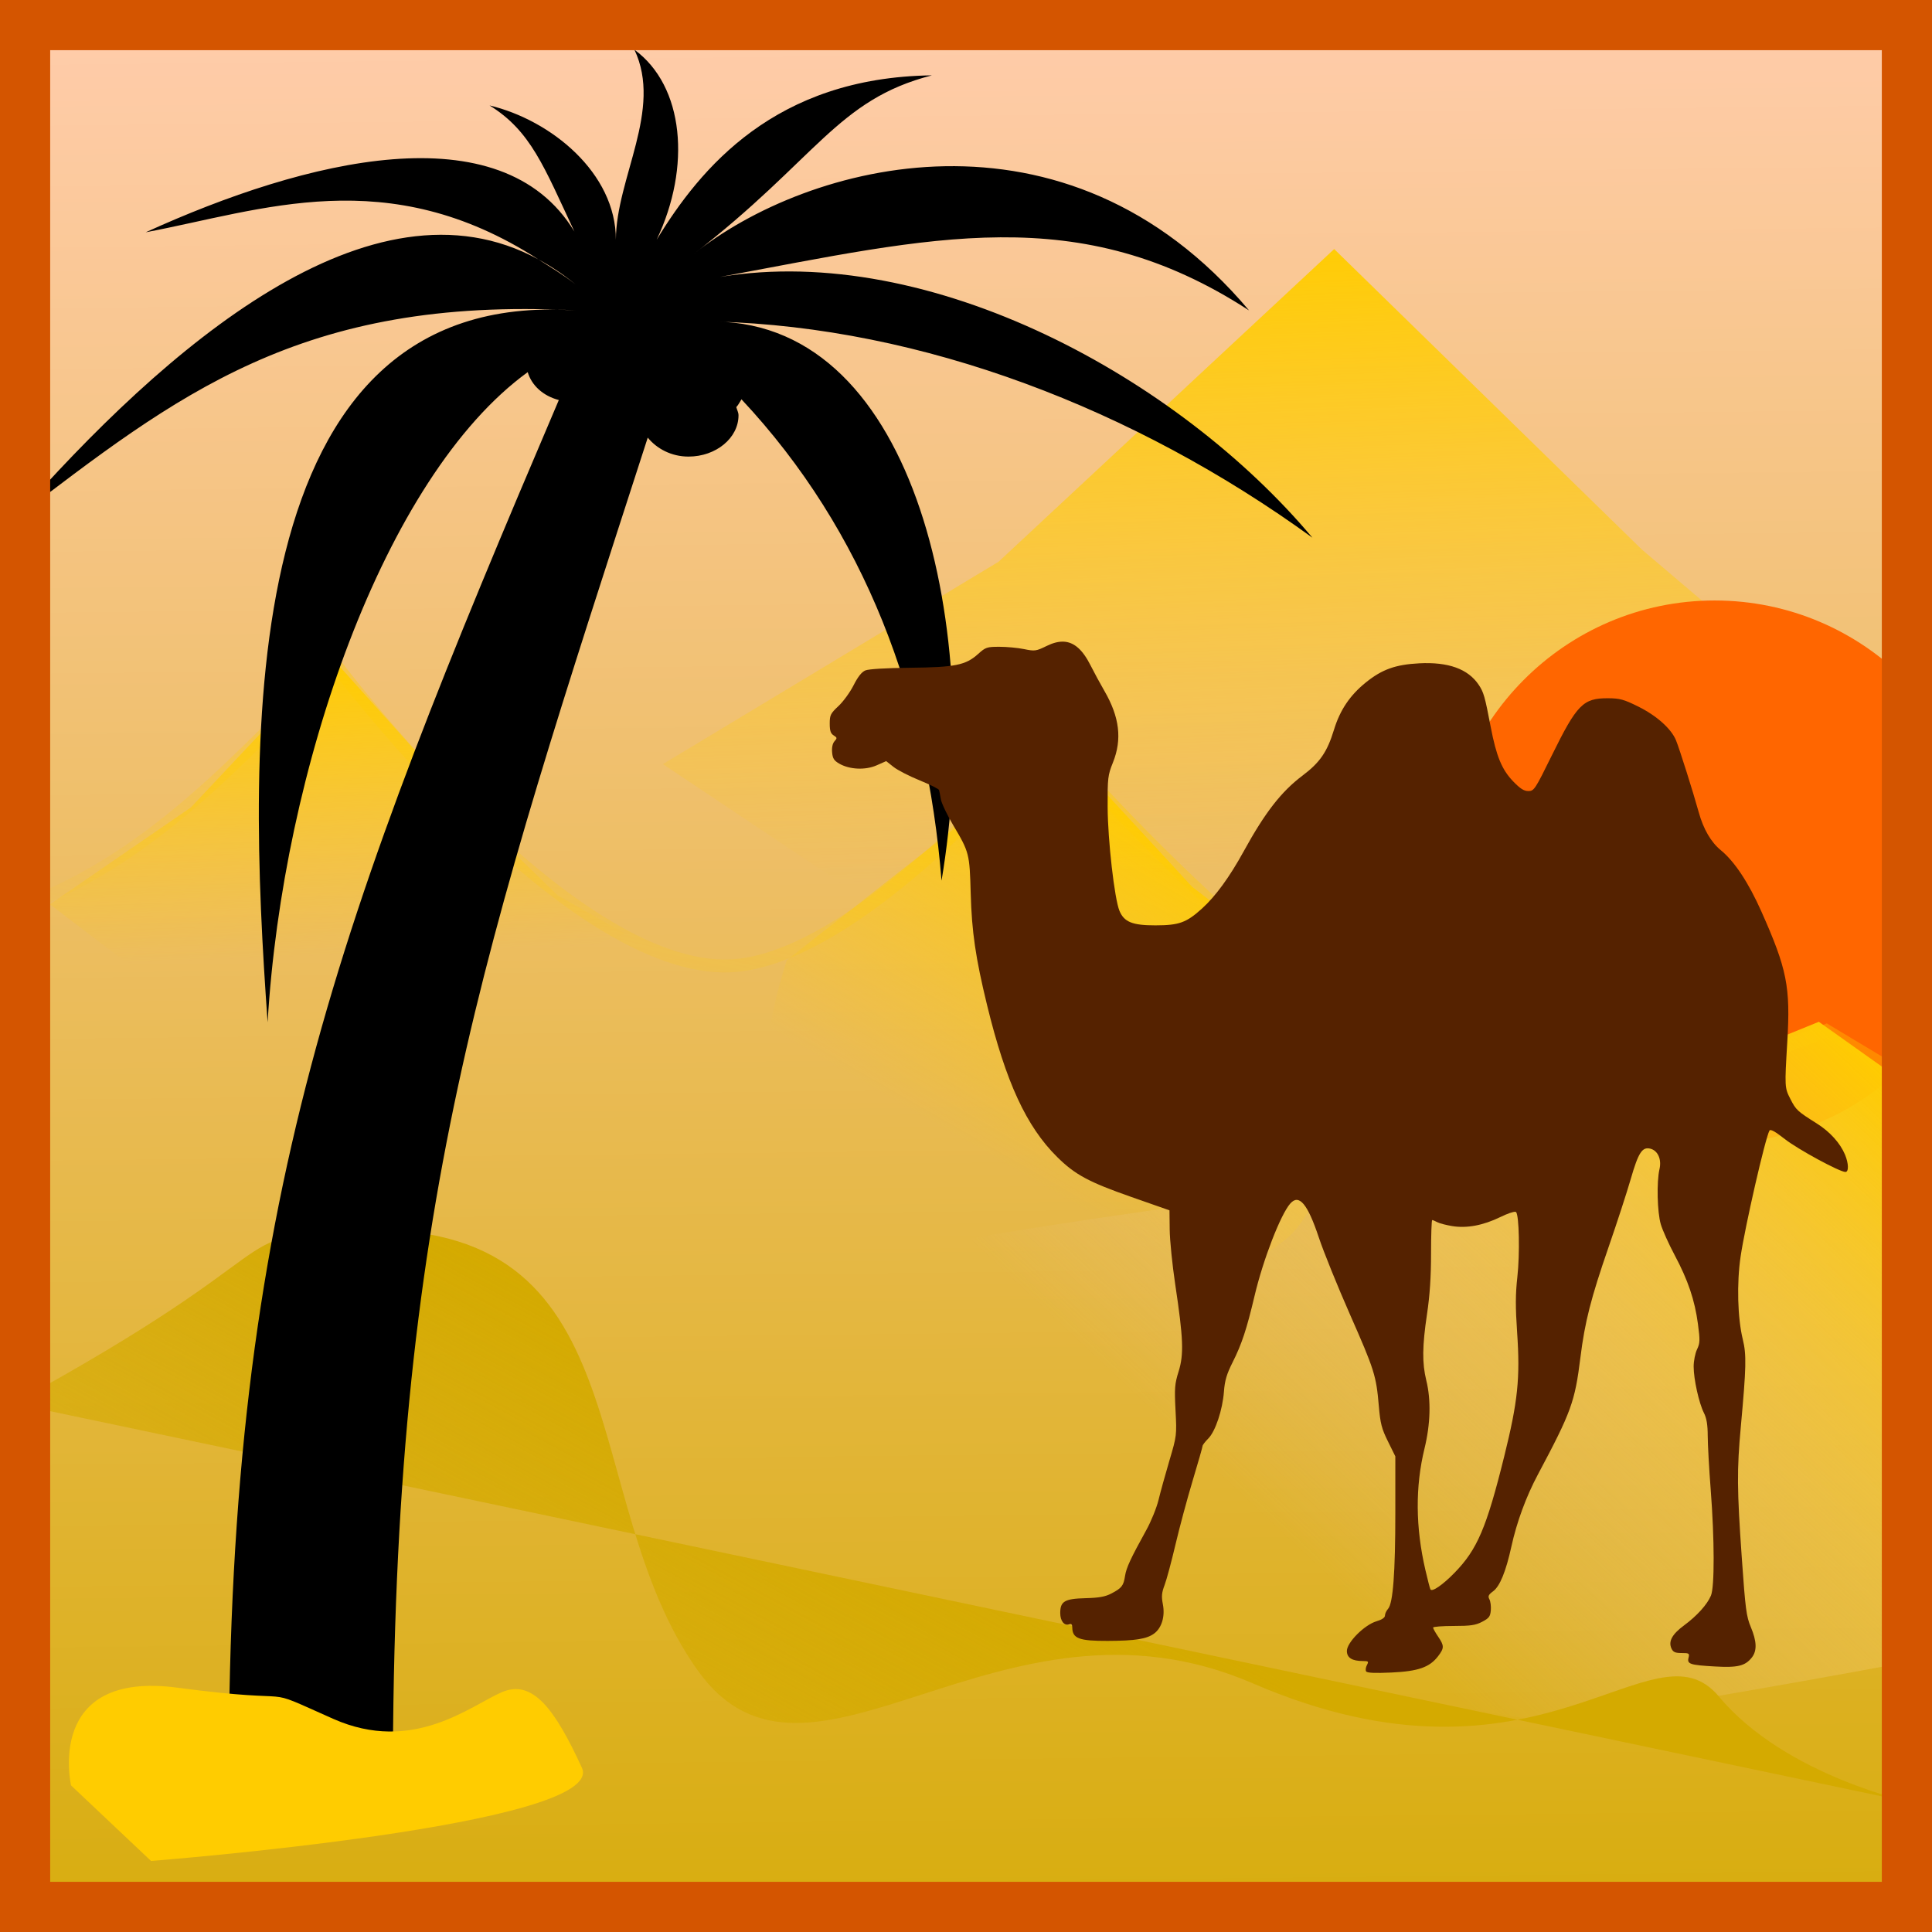 <?xml version="1.0" encoding="UTF-8" standalone="no"?>
<!-- Created with Inkscape (http://www.inkscape.org/) -->

<svg
   xmlns:dc="http://purl.org/dc/elements/1.1/"
   xmlns:cc="http://creativecommons.org/ns#"
   xmlns:rdf="http://www.w3.org/1999/02/22-rdf-syntax-ns#"
   xmlns:svg="http://www.w3.org/2000/svg"
   xmlns="http://www.w3.org/2000/svg"
   xmlns:xlink="http://www.w3.org/1999/xlink"
   xmlns:sodipodi="http://sodipodi.sourceforge.net/DTD/sodipodi-0.dtd"
   xmlns:inkscape="http://www.inkscape.org/namespaces/inkscape"
   width="150"
   height="150"
   viewBox="0 0 150 150"
   id="svg2"
   version="1.1"
   inkscape:version="0.91 r13725"
   sodipodi:docname="63-Jacky.svg">
  <defs
     id="defs4">
    <linearGradient
       id="linearGradient5057"
       inkscape:collect="always">
      <stop
         id="stop5059"
         offset="0"
         style="stop-color:#ffccaa;stop-opacity:1" />
      <stop
         id="stop5061"
         offset="1"
         style="stop-color:#d4aa00;stop-opacity:1" />
    </linearGradient>
    <linearGradient
       inkscape:collect="always"
       id="linearGradient5037">
      <stop
         style="stop-color:#d4aa00;stop-opacity:1;"
         offset="0"
         id="stop5039" />
      <stop
         style="stop-color:#d4aa00;stop-opacity:0;"
         offset="1"
         id="stop5041" />
    </linearGradient>
    <linearGradient
       inkscape:collect="always"
       id="linearGradient4973">
      <stop
         style="stop-color:#ffcc00;stop-opacity:1"
         offset="0"
         id="stop4975" />
      <stop
         style="stop-color:#e9c6af;stop-opacity:0;"
         offset="1"
         id="stop4977" />
    </linearGradient>
    <linearGradient
       inkscape:collect="always"
       id="linearGradient4963">
      <stop
         style="stop-color:#ffcc00;stop-opacity:1;"
         offset="0"
         id="stop4965" />
      <stop
         style="stop-color:#ffcc00;stop-opacity:0;"
         offset="1"
         id="stop4967" />
    </linearGradient>
    <linearGradient
       inkscape:collect="always"
       id="linearGradient4947">
      <stop
         style="stop-color:#ffcc00;stop-opacity:1;"
         offset="0"
         id="stop4949" />
      <stop
         style="stop-color:#ffcc00;stop-opacity:0;"
         offset="1"
         id="stop4951" />
    </linearGradient>
    <linearGradient
       inkscape:collect="always"
       id="linearGradient4937">
      <stop
         style="stop-color:#ffcc00;stop-opacity:1;"
         offset="0"
         id="stop4939" />
      <stop
         style="stop-color:#ffcc00;stop-opacity:0;"
         offset="1"
         id="stop4941" />
    </linearGradient>
    <linearGradient
       inkscape:collect="always"
       id="linearGradient4925">
      <stop
         style="stop-color:#ff9955;stop-opacity:1;"
         offset="0"
         id="stop4927" />
      <stop
         style="stop-color:#d4aa00;stop-opacity:1"
         offset="1"
         id="stop4929" />
    </linearGradient>
    <linearGradient
       id="linearGradient4152">
      <stop
         id="stop4154"
         offset="0"
         stop-color="#424343" />
      <stop
         id="stop4156"
         offset="0.36"
         stop-color="#c0ffff" />
      <stop
         id="stop4158"
         offset="0.51"
         stop-color="#ffffff" />
      <stop
         id="stop4160"
         offset="0.66"
         stop-color="#c0ffff" />
      <stop
         id="stop4162"
         offset="1"
         stop-color="#424343" />
    </linearGradient>
    <linearGradient
       id="linearGradient4178">
      <stop
         id="stop4180"
         offset="0"
         stop-color="#020202" />
      <stop
         id="stop4182"
         offset="0.2"
         stop-color="#01407f" />
      <stop
         id="stop4184"
         offset="0.4"
         stop-color="#127dcf" />
      <stop
         id="stop4186"
         offset="0.6"
         stop-color="#47b1f7" />
      <stop
         id="stop4188"
         offset="0.8"
         stop-color="#97ddfe" />
      <stop
         id="stop4190"
         offset="1"
         stop-color="#fbffff" />
    </linearGradient>
    <linearGradient
       id="linearGradient4207">
      <stop
         id="stop4209"
         offset="0"
         stop-color="#481318" />
      <stop
         id="stop4211"
         offset="0.2"
         stop-color="#edafb9" />
      <stop
         id="stop4213"
         offset="0.4"
         stop-color="#ffffac" />
      <stop
         id="stop4215"
         offset="0.6"
         stop-color="#402a16" />
      <stop
         id="stop4217"
         offset="0.8"
         stop-color="#454e00" />
      <stop
         id="stop4219"
         offset="1"
         stop-color="#eec28c" />
    </linearGradient>
    <linearGradient
       inkscape:collect="always"
       xlink:href="#linearGradient5057"
       id="linearGradient4931"
       x1="11.429"
       y1="925.54"
       x2="13.17"
       y2="1086.209"
       gradientUnits="userSpaceOnUse" />
    <linearGradient
       inkscape:collect="always"
       xlink:href="#linearGradient4937"
       id="linearGradient4943"
       x1="-36.174"
       y1="974.052"
       x2="-35.262"
       y2="997.76"
       gradientUnits="userSpaceOnUse" />
    <linearGradient
       inkscape:collect="always"
       xlink:href="#linearGradient4947"
       id="linearGradient4953"
       x1="19.481"
       y1="980.58"
       x2="4.048"
       y2="1007.416"
       gradientUnits="userSpaceOnUse" />
    <linearGradient
       inkscape:collect="always"
       xlink:href="#linearGradient4963"
       id="linearGradient4969"
       x1="35.462"
       y1="946.366"
       x2="19.935"
       y2="1016.122"
       gradientUnits="userSpaceOnUse" />
    <linearGradient
       inkscape:collect="always"
       xlink:href="#linearGradient4973"
       id="linearGradient4979"
       x1="81"
       y1="1003.427"
       x2="40.878"
       y2="1046.739"
       gradientUnits="userSpaceOnUse"
       gradientTransform="matrix(0.985,0,0,1,0.167,-0.912)" />
    <filter
       inkscape:collect="always"
       style="color-interpolation-filters:sRGB"
       id="filter5015"
       x="-0.089"
       width="1.178"
       y="-0.089"
       height="1.177">
      <feGaussianBlur
         inkscape:collect="always"
         stdDeviation="1.556"
         id="feGaussianBlur5017" />
    </filter>
    <clipPath
       clipPathUnits="userSpaceOnUse"
       id="clipPath5021">
      <rect
         y="924.642"
         x="-61.383"
         height="147.986"
         width="147.986"
         id="rect5023"
         style="opacity:1;fill:url(#linearGradient5025);fill-opacity:1;fill-rule:evenodd;stroke:#550000;stroke-width:2.014;stroke-miterlimit:4;stroke-dasharray:none;stroke-dashoffset:0;stroke-opacity:1" />
    </clipPath>
    <linearGradient
       inkscape:collect="always"
       xlink:href="#linearGradient4925"
       id="linearGradient5025"
       gradientUnits="userSpaceOnUse"
       x1="11.429"
       y1="925.54"
       x2="15.239"
       y2="1130.351" />
    <linearGradient
       inkscape:collect="always"
       xlink:href="#linearGradient5037"
       id="linearGradient5043"
       x1="-27.214"
       y1="1019.305"
       x2="-59.975"
       y2="1080"
       gradientUnits="userSpaceOnUse" />
    <filter
       inkscape:collect="always"
       style="color-interpolation-filters:sRGB"
       id="filter5053"
       x="-0.06"
       width="1.12"
       y="-0.199"
       height="1.399">
      <feGaussianBlur
         inkscape:collect="always"
         stdDeviation="3.698"
         id="feGaussianBlur5055" />
    </filter>
    <linearGradient
       inkscape:collect="always"
       xlink:href="#linearGradient4937"
       id="linearGradient5065"
       gradientUnits="userSpaceOnUse"
       x1="-36.174"
       y1="974.052"
       x2="-35.262"
       y2="997.76"
       gradientTransform="matrix(2.382,0,0,2.088,128.432,-1092.512)" />
    <linearGradient
       id="linearGradient5071">
      <stop
         id="stop5073"
         stop-color="#ff0f00"
         offset="0" />
      <stop
         id="stop5075"
         stop-color="#ffce00"
         offset="1" />
    </linearGradient>
    <linearGradient
       id="linearGradient5077">
      <stop
         id="stop5079"
         stop-color="#ffb300"
         offset="0" />
      <stop
         id="stop5081"
         stop-color="#ffed00"
         offset="1" />
    </linearGradient>
    <linearGradient
       id="linearGradient5083">
      <stop
         id="stop5085"
         stop-color="#f00"
         offset="0" />
      <stop
         id="stop5087"
         offset="1" />
    </linearGradient>
    <linearGradient
       id="linearGradient5089"
       y2="-860.59"
       y1="-1639.543"
       xlink:href="#linearGradient2612"
       x2="779.723"
       x1="766.206"
       gradientUnits="userSpaceOnUse"
       gradientTransform="matrix(1.381,0,0,0.724,-1038.66,-105.51)" />
    <linearGradient
       id="linearGradient5091"
       y2="-860.59"
       y1="-1639.543"
       xlink:href="#linearGradient2612"
       x2="779.723"
       x1="766.206"
       gradientUnits="userSpaceOnUse"
       gradientTransform="matrix(1.381,0,0,0.724,-1040.03,-104.14)" />
    <filter
       inkscape:collect="always"
       style="color-interpolation-filters:sRGB"
       id="filter5121"
       x="-0.109"
       width="1.219"
       y="-0.321"
       height="1.642">
      <feGaussianBlur
         inkscape:collect="always"
         stdDeviation="1.819"
         id="feGaussianBlur5123" />
    </filter>
    <clipPath
       clipPathUnits="userSpaceOnUse"
       id="clipPath5127">
      <rect
         y="924.642"
         x="-61.383"
         height="147.986"
         width="147.986"
         id="rect5129"
         style="opacity:1;fill:url(#linearGradient5131);fill-opacity:1;fill-rule:evenodd;stroke:#550000;stroke-width:2.014;stroke-miterlimit:4;stroke-dasharray:none;stroke-dashoffset:0;stroke-opacity:1" />
    </clipPath>
    <linearGradient
       inkscape:collect="always"
       xlink:href="#linearGradient5057"
       id="linearGradient5131"
       gradientUnits="userSpaceOnUse"
       x1="11.429"
       y1="925.54"
       x2="13.17"
       y2="1086.209" />
    <clipPath
       clipPathUnits="userSpaceOnUse"
       id="clipPath5152">
      <rect
         y="924.642"
         x="-61.383"
         height="147.986"
         width="147.986"
         id="rect5154"
         style="opacity:1;fill:url(#linearGradient5156);fill-opacity:1;fill-rule:evenodd;stroke:#550000;stroke-width:2.014;stroke-miterlimit:4;stroke-dasharray:none;stroke-dashoffset:0;stroke-opacity:1" />
    </clipPath>
    <linearGradient
       inkscape:collect="always"
       xlink:href="#linearGradient5057"
       id="linearGradient5156"
       gradientUnits="userSpaceOnUse"
       x1="11.429"
       y1="925.54"
       x2="13.17"
       y2="1086.209" />
    <clipPath
       clipPathUnits="userSpaceOnUse"
       id="clipPath5158">
      <rect
         y="924.642"
         x="-61.383"
         height="147.986"
         width="147.986"
         id="rect5160"
         style="opacity:1;fill:url(#linearGradient5162);fill-opacity:1;fill-rule:evenodd;stroke:#550000;stroke-width:2.014;stroke-miterlimit:4;stroke-dasharray:none;stroke-dashoffset:0;stroke-opacity:1" />
    </clipPath>
    <linearGradient
       inkscape:collect="always"
       xlink:href="#linearGradient5057"
       id="linearGradient5162"
       gradientUnits="userSpaceOnUse"
       x1="11.429"
       y1="925.54"
       x2="13.17"
       y2="1086.209" />
  </defs>
  <sodipodi:namedview
     id="base"
     pagecolor="#ffffff"
     bordercolor="#666666"
     borderopacity="1.0"
     inkscape:pageopacity="0.0"
     inkscape:pageshadow="2"
     inkscape:zoom="2.8997411"
     inkscape:cx="75.000008"
     inkscape:cy="37.834785"
     inkscape:document-units="px"
     inkscape:current-layer="layer1"
     showgrid="false"
     units="px"
     fit-margin-top="0"
     fit-margin-left="0"
     fit-margin-right="0"
     fit-margin-bottom="0"
     showborder="false"
     inkscape:window-width="1163"
     inkscape:window-height="940"
     inkscape:window-x="483"
     inkscape:window-y="3"
     inkscape:window-maximized="0"
     objecttolerance="20">
    <inkscape:grid
       type="xygrid"
       id="grid6433"
       spacingx="10"
       spacingy="10"
       originx="100"
       originy="100" />
  </sodipodi:namedview>
  <g
     inkscape:label="Ebene 1"
     inkscape:groupmode="layer"
     id="layer1"
     transform="translate(62.389,-923.635)">
    <g
       id="g5164">
      <rect
         y="924.642"
         x="-61.383"
         height="147.986"
         width="147.986"
         id="rect4136"
         style="opacity:1;fill:url(#linearGradient4931);fill-opacity:1;fill-rule:evenodd;stroke:#550000;stroke-width:2.014;stroke-miterlimit:4;stroke-dasharray:none;stroke-dashoffset:0;stroke-opacity:1" />
      <path
         sodipodi:nodetypes="cccccaaac"
         inkscape:connector-curvature="0"
         id="path4945"
         d="m -1.295,998.179 15.957,-12.538 4.559,-5.015 10.942,11.854 12.082,9.346 c 0,0 0.007,14.06 -4.787,18.009 -6.113,5.036 -16.132,3.906 -23.708,1.596 -6.528,-1.99 -13.51,-6.26 -16.185,-12.538 -1.408,-3.304 1.14,-10.714 1.14,-10.714 z"
         style="fill:url(#linearGradient4953);fill-opacity:1;fill-rule:evenodd;stroke:none;stroke-width:1px;stroke-linecap:butt;stroke-linejoin:miter;stroke-opacity:1" />
      <path
         clip-path="url(#clipPath5127)"
         style="fill:url(#linearGradient5065);fill-opacity:1;fill-rule:evenodd;stroke:none;stroke-width:1px;stroke-linecap:butt;stroke-linejoin:miter;stroke-opacity:1"
         d="m -10.924,982.961 26.06,-15.71 26.06,-24.279 23.888,23.327 17.916,15.234 12.487,6.189 c 0,0 -38.004,12.378 -43.433,13.33 -5.429,0.952 -40.175,-2.856 -40.175,-2.856 z"
         id="path5063"
         inkscape:connector-curvature="0" />
      <ellipse
         transform="translate(-0.69,0.345)"
         clip-path="url(#clipPath5021)"
         ry="21.087"
         rx="20.973"
         cy="990.998"
         cx="71.425"
         id="path4981"
         style="fill:#ff6600;fill-opacity:1;stroke:none;stroke-width:0.75;stroke-opacity:1;filter:url(#filter5015)" />
      <path
         sodipodi:nodetypes="ccacacc"
         inkscape:connector-curvature="0"
         id="path4933"
         d="m -60.794,994.076 c 10.246,-3.768 17.051,-11.666 24.392,-18.921 0,0 17.372,23.2 30.091,23.48 10.35,0.228 25.304,-18.009 25.304,-18.009 0,0 20.879,24.536 35.562,28.039 8.219,1.961 24.848,-5.015 24.848,-5.015 l 6.839,4.103"
         style="fill:none;fill-opacity:1;fill-rule:evenodd;stroke:url(#linearGradient4969);stroke-width:1px;stroke-linecap:butt;stroke-linejoin:miter;stroke-opacity:1" />
      <path
         inkscape:connector-curvature="0"
         id="path4971"
         d="m 42.676,1015.277 27.169,-8.663 8.981,-3.647 6.736,4.787 0.225,44.909 c 0,0 -25.597,4.787 -28.516,4.559 -2.919,-0.228 -33.007,-6.155 -35.926,-8.207 -2.919,-2.052 -25.148,-13.678 -25.148,-13.678 0,0 14.146,-14.59 15.717,-15.274 1.572,-0.684 31.66,-4.787 31.66,-4.787"
         style="fill:url(#linearGradient4979);fill-opacity:1;fill-rule:evenodd;stroke:none;stroke-width:1px;stroke-linecap:butt;stroke-linejoin:miter;stroke-opacity:1" />
      <path
         inkscape:connector-curvature="0"
         id="path4935"
         d="m -58.514,993.848 10.942,-7.523 10.942,-11.626 10.03,11.17 7.523,7.295 5.243,2.964 c 0,0 -15.957,5.927 -18.237,6.383 -2.28,0.456 -16.869,-1.368 -16.869,-1.368 z"
         style="fill:url(#linearGradient4943);fill-opacity:1;fill-rule:evenodd;stroke:none;stroke-width:1px;stroke-linecap:butt;stroke-linejoin:miter;stroke-opacity:1" />
      <path
         clip-path="url(#clipPath5158)"
         sodipodi:nodetypes="cssssc"
         inkscape:connector-curvature="0"
         id="path5027"
         d="m -61.355,1032.597 c 22.761,-12.415 15.93,-13.004 26.554,-13.45 22.484,-0.943 17.062,20.771 26.554,34.141 8.666,12.207 23.45,-7.46 43.107,1.034 22.414,9.686 31.037,-5.173 36.21,1.035 5.173,6.207 15.174,8.277 15.174,8.277"
         style="fill:url(#linearGradient5043);fill-opacity:1;fill-rule:evenodd;stroke:none;stroke-width:1px;stroke-linecap:butt;stroke-linejoin:miter;stroke-opacity:1;filter:url(#filter5053)" />
      <path
         style="fill-rule:evenodd"
         inkscape:connector-curvature="0"
         d="m -13.134,927.493 c 3.864,2.831 4.42,9.1 1.726,14.757 3.391,-5.56 9.187,-12.61 21.372,-12.764 -7.374,1.892 -8.944,6.499 -18.553,13.919 8.879,-7.153 28.931,-12.595 43.176,4.332 -13.244,-8.608 -24.553,-5.662 -41.076,-2.599 16.373,-2.708 35.583,7.84 45.995,20.243 C 25.698,955.363 9.209,949.037 -6.834,948.603 8.854,948.82 13.953,972.746 10.712,992.006 9.572,977.831 4.791,964.9 -4.821,954.638 c -0.133,0.207 -0.235,0.429 -0.403,0.606 0.054,0.213 0.173,0.409 0.173,0.635 0,1.763 -1.744,3.205 -3.883,3.205 -1.34,0 -2.468,-0.62 -3.164,-1.473 -12.919,39.963 -19.79,59.732 -19.79,104.22 l -12.743,-0.433 c -9e-6,-44.499 8.475,-66.476 25.629,-106.704 -1.224,-0.323 -2.106,-1.129 -2.416,-2.166 -11.187,8.132 -19.038,30.913 -20.193,50.478 -1.572,-21.907 -2.695,-57.076 23.903,-55.272 -21.367,-1.11 -30.977,6.622 -43.55,16.2 11.7,-13.315 27.661,-27.248 40.673,-20.157 0.952,0.615 1.897,1.161 2.876,1.935 -0.935,-0.772 -1.906,-1.406 -2.876,-1.935 -11.733,-7.587 -21.448,-3.814 -30.49,-2.108 12.451,-5.673 27.61,-9.42 33.281,-0.058 -2.369,-5.057 -3.384,-7.807 -6.587,-9.79 4.767,1.138 9.811,5.233 9.809,10.425 0.021,-4.796 3.653,-10.083 1.438,-14.757 z"
         id="path5093" />
      <g
         inkscape:label="Layer 1"
         id="layer1-2"
         transform="matrix(0.166,0,0,0.166,272.929,1090.961)">
        <path
           inkscape:connector-curvature="0"
           style="fill:#552200"
           d="m -1522.758,-707.885 c -2.308,-0.054 -4.827,0.617 -7.621,1.984 -5.03,2.461 -5.603,2.543 -10.594,1.512 -2.902,-0.599 -8.099,-1.09 -11.547,-1.09 -5.874,0 -6.501,0.211 -9.982,3.355 -5.798,5.238 -10.783,6.246 -31.916,6.453 -11.108,0.109 -19.281,0.597 -20.828,1.244 -1.72,0.719 -3.513,2.979 -5.519,6.959 -1.634,3.242 -4.813,7.612 -7.062,9.711 -3.701,3.452 -4.09,4.231 -4.09,8.193 0,3.334 0.439,4.654 1.838,5.527 1.658,1.035 1.697,1.302 0.406,2.729 -0.899,0.993 -1.321,2.905 -1.135,5.143 0.239,2.868 0.883,3.903 3.305,5.312 4.827,2.809 12.252,3.155 17.535,0.818 l 4.457,-1.971 3.438,2.719 c 1.891,1.496 7.388,4.323 12.217,6.281 4.829,1.958 8.91,3.996 9.068,4.527 0.158,0.532 0.533,2.459 0.834,4.283 0.301,1.824 2.897,7.277 5.769,12.115 7.525,12.674 7.696,13.337 8.203,31.912 0.491,17.975 2.288,30.253 7.641,52.223 8.781,36.041 18.399,56.875 32.834,71.127 8.362,8.256 14.714,11.674 34.684,18.67 l 17.812,6.24 0.102,9.074 c 0.058,4.99 1.228,16.557 2.602,25.705 3.779,25.162 4.066,32.575 1.572,40.555 -1.831,5.86 -1.987,7.817 -1.447,18.281 0.598,11.59 0.567,11.847 -2.865,23.438 -1.909,6.445 -4.196,14.72 -5.084,18.389 -0.888,3.669 -3.451,9.997 -5.697,14.062 -7.373,13.347 -9.378,17.666 -9.963,21.461 -0.714,4.633 -1.54,5.703 -6.348,8.223 -2.919,1.53 -5.758,2.049 -12.107,2.213 -9.799,0.252 -11.861,1.46 -11.861,6.934 0,3.759 1.907,6.143 4.207,5.26 1.001,-0.384 1.421,0.067 1.432,1.535 0.035,5.117 3.187,6.307 16.564,6.258 12.892,-0.048 18.288,-0.906 21.727,-3.457 3.558,-2.639 5.167,-8.055 4.068,-13.689 -0.712,-3.651 -0.555,-5.395 0.809,-8.984 0.931,-2.45 3.218,-10.957 5.084,-18.906 1.866,-7.949 5.479,-21.395 8.031,-29.879 2.552,-8.484 4.641,-15.792 4.641,-16.242 0,-0.451 1.192,-2.012 2.65,-3.471 3.352,-3.352 6.715,-13.427 7.359,-22.049 0.381,-5.094 1.283,-8.136 4.029,-13.594 4.303,-8.55 6.607,-15.526 10.301,-31.18 3.982,-16.876 12.143,-37.958 16.691,-43.117 4.093,-4.643 8.115,0.139 13.34,15.859 2.199,6.617 8.742,22.789 14.539,35.938 11.493,26.067 12.311,28.659 13.533,42.885 0.707,8.228 1.319,10.603 4.274,16.582 l 3.447,6.977 0,26.076 c 0,28.386 -1.078,42.68 -3.397,45.242 -0.798,0.882 -1.451,2.294 -1.451,3.135 0,0.989 -1.407,1.943 -3.984,2.705 -5.614,1.659 -13.828,9.894 -13.828,13.861 0,3.205 2.443,4.725 7.594,4.725 2.503,0 2.683,0.191 1.772,1.895 -0.558,1.042 -0.722,2.366 -0.365,2.943 0.449,0.727 4.061,0.893 11.75,0.539 12.631,-0.582 17.941,-2.438 21.932,-7.67 2.896,-3.796 2.893,-4.864 -0.025,-9.158 -1.289,-1.897 -2.343,-3.789 -2.342,-4.203 8e-4,-0.414 4.325,-0.752 9.609,-0.752 7.927,0 10.264,-0.344 13.357,-1.961 3.189,-1.667 3.794,-2.467 4.039,-5.35 0.159,-1.865 -0.139,-4.188 -0.66,-5.162 -0.773,-1.445 -0.453,-2.137 1.742,-3.76 3.157,-2.334 5.979,-9.244 8.535,-20.898 2.52,-11.49 6.881,-23.354 12.369,-33.65 15.657,-29.372 17.337,-33.996 19.928,-54.844 2.059,-16.574 4.892,-27.664 13.215,-51.732 3.89,-11.25 8.535,-25.518 10.32,-31.705 3.565,-12.354 5.357,-15.126 9.16,-14.172 3.511,0.881 5.344,4.971 4.281,9.553 -1.385,5.972 -1.055,20.152 0.6,25.777 0.824,2.801 3.749,9.311 6.5,14.467 6.239,11.696 9.398,21.031 10.879,32.152 1.024,7.689 0.976,9.009 -0.426,11.949 -0.867,1.818 -1.576,5.424 -1.576,8.012 0,5.888 2.481,17.088 4.803,21.678 1.265,2.501 1.765,5.53 1.779,10.781 0.011,4.017 0.638,15.318 1.393,25.115 1.79,23.218 1.839,45.415 0.111,49.551 -1.739,4.163 -6.506,9.448 -12.555,13.916 -5.599,4.136 -7.433,7.481 -5.92,10.803 0.779,1.71 1.729,2.137 4.762,2.137 3.514,0 3.747,0.16 3.231,2.217 -0.741,2.95 0.658,3.409 12.416,4.078 10.589,0.602 14.092,-0.254 17.199,-4.205 2.474,-3.145 2.321,-7.573 -0.49,-14.252 -2.089,-4.963 -2.53,-8.36 -4.219,-32.449 -2.249,-32.086 -2.312,-40.935 -0.445,-61.326 2.55,-27.854 2.677,-33.553 0.912,-40.781 -2.44,-9.997 -2.866,-26.174 -1.02,-38.721 2.081,-14.141 11.536,-55.405 13.498,-58.912 0.45,-0.804 2.658,0.416 7.207,3.984 6.088,4.776 25.611,15.367 28.328,15.367 1.61,0 1.514,-3.991 -0.195,-8.082 -2.26,-5.408 -7.047,-10.716 -13.1,-14.527 -9.205,-5.796 -9.79,-6.335 -12.408,-11.426 -2.75,-5.347 -2.764,-5.572 -1.492,-26.824 1.538,-25.713 -0.114,-34.023 -12.143,-61.016 -6.022,-13.514 -12.539,-23.354 -18.945,-28.604 -4.607,-3.775 -8.161,-9.89 -10.344,-17.803 -2.54,-9.209 -9.026,-29.73 -10.619,-33.602 -2.235,-5.43 -9.068,-11.535 -17.705,-15.814 -6.688,-3.314 -8.561,-3.827 -14.08,-3.859 -11.66,-0.068 -14.556,2.877 -26.312,26.771 -7.811,15.875 -8.301,16.622 -10.928,16.641 -2.077,0.015 -3.829,-1.099 -7.154,-4.549 -5.279,-5.477 -7.862,-11.742 -10.482,-25.432 -2.748,-14.355 -3.291,-16.259 -5.648,-19.758 -4.988,-7.401 -14.207,-10.719 -27.811,-10.008 -11.072,0.579 -17.36,2.832 -24.93,8.93 -7.446,5.998 -12.1,12.905 -14.924,22.148 -3.164,10.356 -6.549,15.288 -14.713,21.436 -9.939,7.484 -17.536,17.262 -27.486,35.377 -6.654,12.114 -13.192,21.082 -19.564,26.836 -7.3,6.592 -10.675,7.808 -21.725,7.828 -10.766,0.02 -14.662,-1.553 -16.84,-6.795 -2.329,-5.605 -5.462,-33.093 -5.527,-48.494 -0.058,-13.693 0.085,-14.898 2.481,-20.881 4.344,-10.849 3.103,-21.238 -4.006,-33.494 -1.944,-3.352 -4.83,-8.674 -6.412,-11.828 -3.74,-7.454 -7.801,-11.084 -12.879,-11.203 z m 211.539,266.676 c 0.138,0.017 0.239,0.054 0.301,0.115 1.456,1.438 1.817,19.56 0.607,30.418 -0.896,8.039 -0.92,13.921 -0.102,25.875 1.468,21.448 0.341,32.272 -6.039,57.996 -8.291,33.431 -12.6,43.521 -23.246,54.434 -5.54,5.679 -10.493,9.084 -11.271,7.748 -0.224,-0.385 -1.288,-4.496 -2.365,-9.137 -4.619,-19.909 -4.756,-38.881 -0.408,-56.719 2.816,-11.554 3.111,-22.636 0.846,-31.875 -1.99,-8.117 -1.901,-16.039 0.348,-31.088 1.291,-8.641 1.875,-17.359 1.875,-28.209 0,-8.637 0.245,-15.703 0.537,-15.703 0.292,0 1.365,0.448 2.387,0.994 1.021,0.547 4.161,1.368 6.976,1.826 6.853,1.115 14.476,-0.32 22.541,-4.244 3.314,-1.613 6.051,-2.549 7.014,-2.432 z"
           id="path8055" />
      </g>
      <path
         clip-path="url(#clipPath5152)"
         inkscape:connector-curvature="0"
         id="path5111"
         d="m -56.872,1062.255 c 0,0 -2.069,-8.966 8.277,-7.587 10.346,1.379 5.863,-0.345 12.07,2.414 6.207,2.759 10.691,-1.034 13.105,-2.069 2.414,-1.035 4.138,1.379 6.207,5.863 2.069,4.483 -33.451,7.242 -33.451,7.242 z"
         style="fill:#ffcc00;fill-rule:evenodd;stroke:none;stroke-width:1px;stroke-linecap:butt;stroke-linejoin:miter;stroke-opacity:1;filter:url(#filter5121)" />
      <rect
         y="925.583"
         x="-60.441"
         height="146.104"
         width="146.104"
         id="rect5133"
         style="fill:none;fill-opacity:1;stroke:#d45500;stroke-width:3.896;stroke-opacity:1" />
    </g>
  </g>
</svg>
